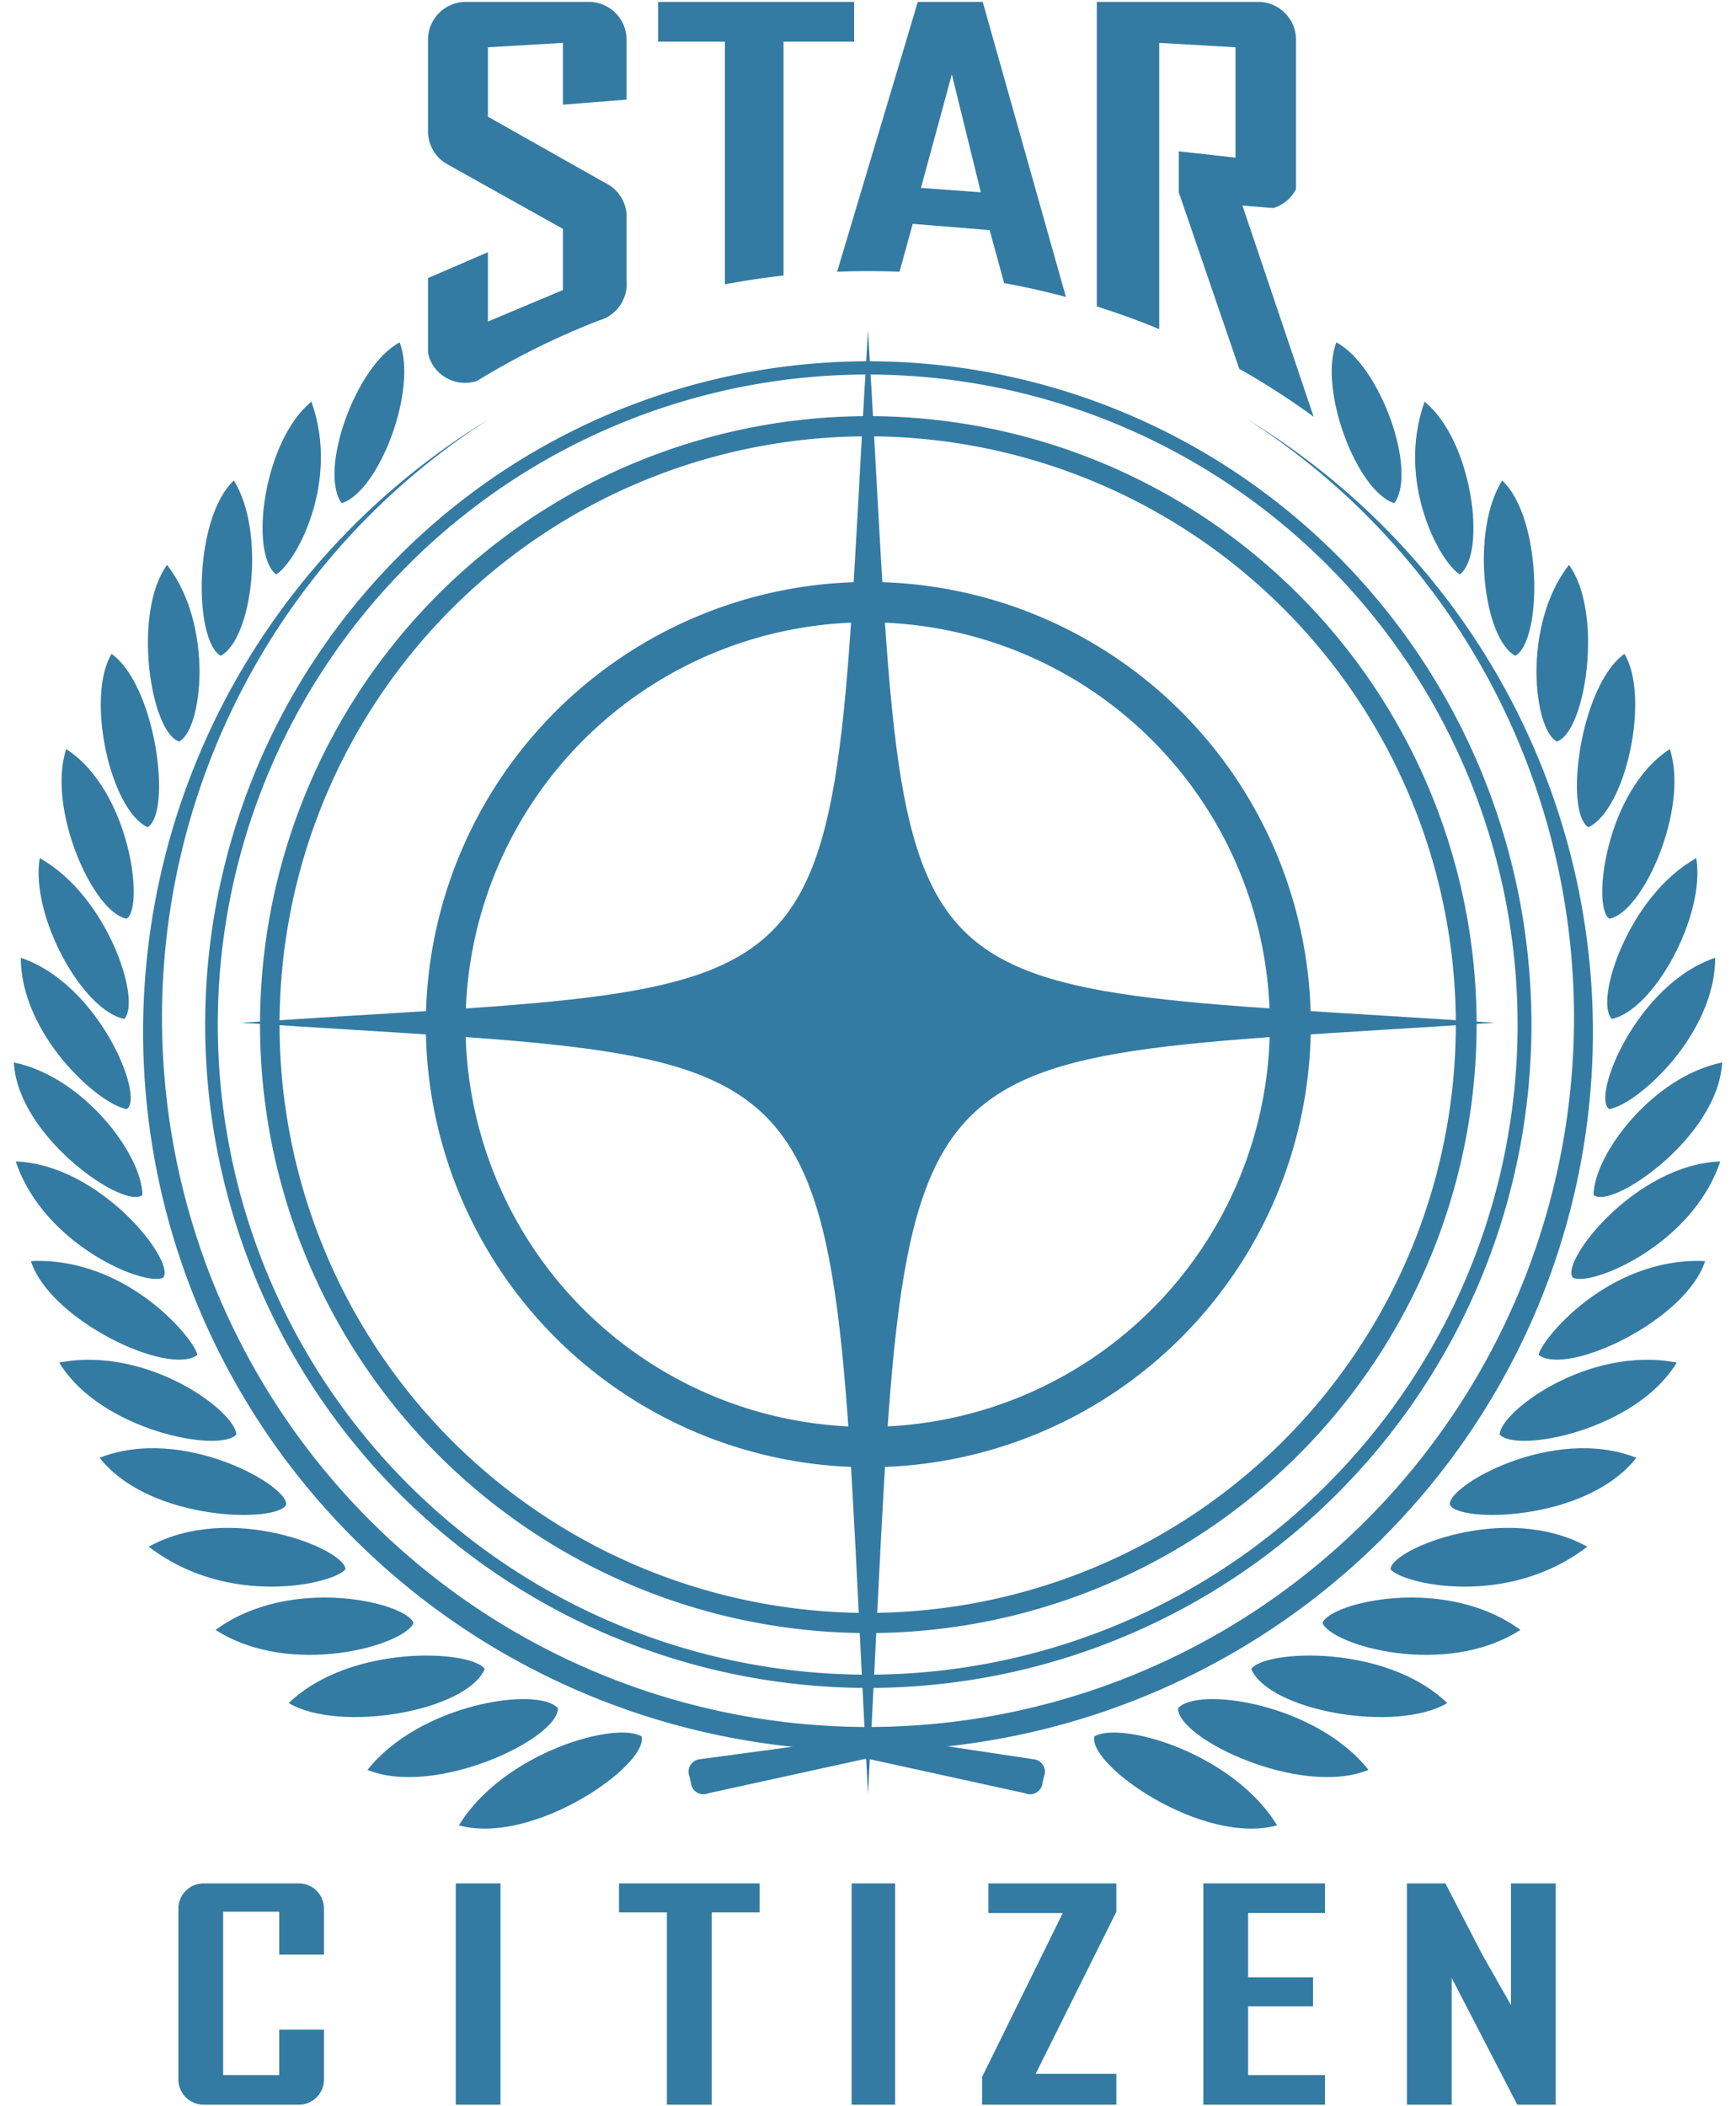 <svg version="1.1" xmlns="http://www.w3.org/2000/svg" xmlns:xlink="http://www.w3.org/1999/xlink"
	x="0px" y="0px" viewBox="0 0 275.4 334" >
	<path id="S" fill-rule="evenodd" fill="#347BA3" d="M99.4,15.8L99.4,6.3A6 6 0 0 0 93.4,0.3L73.9,0.3A6 6 0 0 0 67.9,6.3L67.9,20.8A6 6 0 0 0 70.7,25.9L89.3,36.3L89.3,46L77.4,51L77.4,40L67.9,44.1L67.9,56A6 6 0 0 0 75.7,60.4A119.5 119.5 0 0 1 95.1,50.8A6 6 0 0 0 99.4 44.5L99.4,34A6 6 0 0 0 96,29L77.4,18.5L77.4,7.5L89.3,6.8L89.3,16.6z"/>
	<path id="T" fill-rule="evenodd" fill="#347BA3" d="M135.5,0.3L104.4,0.3L104.4,6.6L115,6.6L115,45.1A119.5 119.5 0 0 1 124.3,43.7L124.3,6.6L135.5,6.6z"/>
	<path id="A" fill-rule="evenodd" fill="#347BA3" d="M155.9,0.3L145.6,0.3L132.8,43.1A119.5 119.5 0 0 1 142.7,43.1L144.8,35.5L157,36.5L159.3,44.9A119.5 119.5 0 0 1 169.1,47.1zM151,11.8L146.1,29.8L155.6,30.5z"/>
	<path id="R" fill-rule="evenodd" fill="#347BA3" d="M196,25L196,7.5L183.9,6.8L183.9,52.2A119.5 119.5 0 0 0 174,48.6L174,0.3L199.6,0.3A6 6 0 0 1 205.6,6.3L205.6,30A6 6 0 0 1 202,33L197.1,32.6L208.4,66.1A119.5 119.5 0 0 0 196.6,58.5L187,30.5L187,24z"/>
	<path id="c" fill-rule="evenodd" fill="#347BA3" d="M44.3,321.9L44.3,329.1L35.4,329.1L35.4,303.2L44.3,303.2L44.3,310L51.4,310L51.4,302.7A4 4 0 0 0 47.4,298.7L32.3,298.7A4 4 0 0 0 28.3,302.7L28.3,329.8A4 4 0 0 0 32.3,333.8L47.4,333.8A4 4 0 0 0 51.4,329.8L51.4,321.9z"/>
	<path id="i1" fill-rule="evenodd" fill="#347BA3" d="M72.3,298.7L72.3,333.8L79.4,333.8L79.4,298.7z"/>
	<path id="t" fill-rule="evenodd" fill="#347BA3" d="M112.9,303.3L120.5,303.3L120.5,298.7L98.2,298.7L98.2,303.3L105.8,303.3L105.8,333.8L112.9,333.8z"/>
	<path id="i2" fill-rule="evenodd" fill="#347BA3" d="M142,298.7L135.1,298.7L135.1,333.8L142,333.8z"/>
	<path id="z" fill-rule="evenodd" fill="#347BA3" d="M155.8,333.8L177.1,333.8L177.1,328.9L164.3,328.9L177.1,303.2L177.1,298.7L156.8,298.7L156.8,303.4L168.6,303.4L155.8,329.4z"/>
	<path id="e" fill-rule="evenodd" fill="#347BA3" d="M190.9,298.7L190.9,333.8L210.2,333.8L210.2,329.1L198,329.1L198,318.2L208.3,318.2L208.3,313.6L198,313.6L198,303.4L210.2,303.4L210.2,298.7z"/>
	<path id="n" fill-rule="evenodd" fill="#347BA3" d="M239.7,318L235.1,309.9L229.3,298.7L223.2,298.7L223.2,333.8L230.3,333.8L230.3,313.7L240.7,333.8L246.8,333.8L246.8,298.7L239.7,298.7z"/>
	<path id="star" fill-rule="evenodd" fill="#347BA3" d="M137.7,52.4c-6.8,111.8 1.8,103 -99.4,109.8c101.2,6.8 92.6,-2.2 99.4,122.3c6.8,-124.5 -1.8,-115.5 99.4,-122.3c-101.2,-6.8 -92.6,2 -99.4,-109.8z"/>
	<path id="sickle" fill-rule="evenodd" fill="#347BA3" d="M77.7,66.4a115 114 0 1 0 120 0a112 112.5 0 1 1 -120 0"/>
	<path id="oring" fill-rule="evenodd" fill="#347BA3" d="M137.7,57.3a105.2 105.2 0 1 0 0.1 0zm0,2.1a103.1 103.1 0 1 1 -0.1 0z"/>
	<path id="mring" fill-rule="evenodd" fill="#347BA3" d="M137.7,66a96.5 96.5 0 1 0 0.1 0zm0,3.2a93.3 93.3 0 1 1 -0.1 0z"/>
	<path id="iring" fill-rule="evenodd" fill="#347BA3" d="M137.7,92.3a70.2 70.2 0 1 0 0.1 0zm0,6.4a63.8 63.8 0 1 1 -0.1 0z"/>
	<path id="bottom" fill-rule="evenodd" fill="#347BA3" d="M111.1,279a2 2 0 0 0 -1.7 2.8l0.2 0.9a2 2 0 0 0 2.8 1.7l25.1 -5.5l25.1 5.5a2 2 0 0 0 2.8 -1.7l0.2 -0.9a2 2 0 0 0 -1.7 -2.8l-20 -3h-10.6z"/>
	<path id="leafs" fill-rule="evenodd" fill="#347BA3" d="M173.6,275.5 C172.8,280.1 190.8,292.7 202.6,289.5 C195.6,278 177.8,272.9 173.6,275.4zM186.9,270.9 C186.7,275.7 206.3,285.1 217.1,280.7 C208.8,270.2 190.1,267.4 186.9,270.9zM229.6,270.1 C219.7,260.6 200.5,261.7 198.5,264.7 C201.4,271.4 221.5,274.9 229.6,270.1zM209.8,257.4 C211.2,260.9 229.2,266.2 241.2,258.5 C229.2,249.7 210.9,254.2 209.8,257.4zM220.6,248.9 C222.5,251.2 239.1,255.1 251.8,245.3 C238.8,238.1 220.5,245.8 220.6,248.9zM259.6,231.2 C246.4,226 229.7,235.6 230,238.6 C231,241.5 251.5,241.5 259.6,231.2zM266,216.1 C252,213.4 238.1,223.8 237.9,227.5 C240.5,230.5 259.5,226.9 266,216.1zM244.1,214.9 C248.7,218.3 267.5,209.4 270.5,200 C254.9,199.3 244.2,212.9 244.1,214.9zM272.9,184.2 C259.4,184.7 247.5,200.1 249.5,202.6 C252,204.2 268.4,197.7 272.9,184.2zM273.2,168.5 C262.1,170.8 252.9,183.1 252.8,189.5 C255.5,192 272.6,180.4 273.2,168.5zM255.3,175.9 C259.9,175.1 272.1,164 272.1,151.9 C259.6,156.1 252.4,174.1 255.3,175.9zM269.1,136.1 C258.3,142.1 252.9,158.8 255.7,161.6 C262.4,160.2 270.6,145.2 269.1,136.1zM264.9,118.8 C254.7,125.4 252.5,143.9 255.3,145.7 C260.6,144.8 268,128.3 264.9,118.8zM257.7,103.7 C250.6,108.8 248.1,128.9 252,131.2 C258,128.3 261.8,110.5 257.7,103.7zM247,117.6 C251.6,116 254.4,97.1 248.9,89.6 C241.4,99.2 243.3,115.8 247,117.6zM226,63.7 C221.4,76.5 228.5,89.3 231.6,91.1 C235.9,87.7 233.6,69.9 226,63.7zM238.3,76.2 C233.2,84.4 235.4,101.4 240.4,104 C244.7,101.5 244.7,82.2 238.3,76.2zM212,54.3 C209.1,61.8 215.3,78 221.2,79.8 C224.9,74.7 219,58 212,54.3z"/>
	<use id="left" xlink:href="#leafs" transform="matrix(-1,0,0,1,275.4,0)"/>
</svg>
